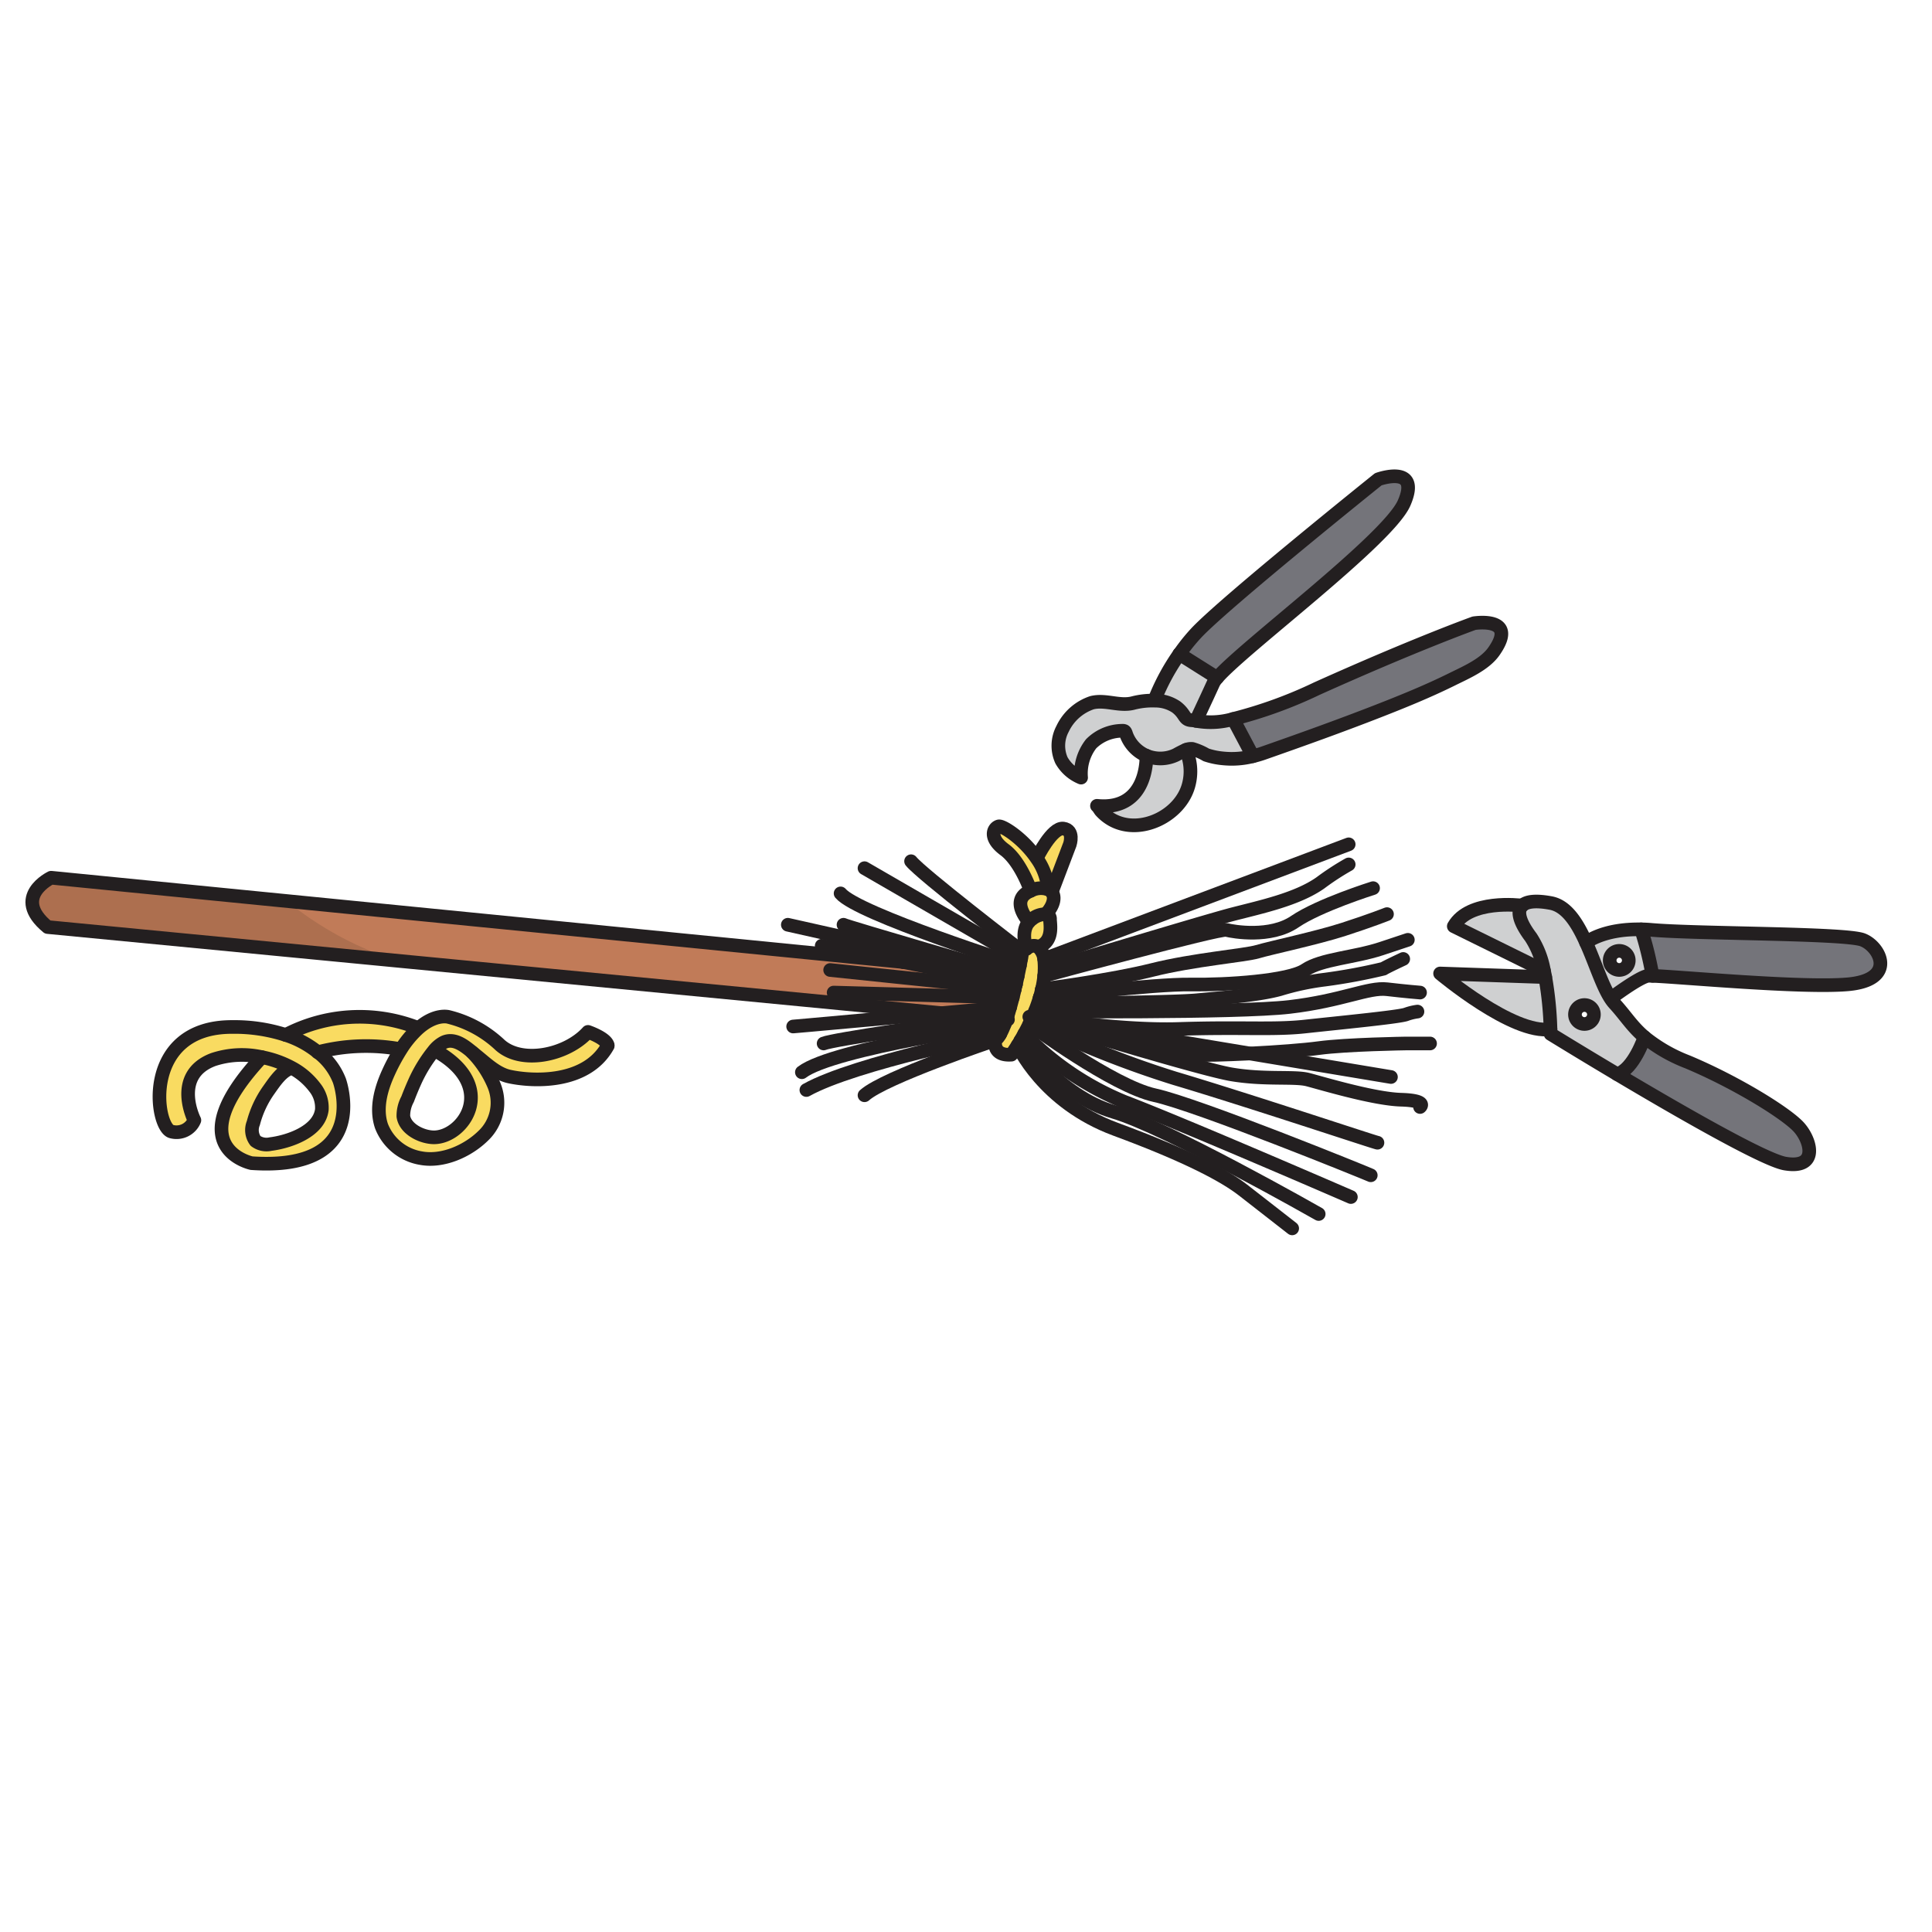 <svg id="Layer_1" data-name="Layer 1" xmlns="http://www.w3.org/2000/svg" width="10cm" height="10cm" viewBox="0 0 283.465 283.465">
  <title>Name</title>
  <g>
    <g>
      <path d="M154.061,134.85c-.03.6.64,3.35-1.76,4.09-.39-.25-.94-.29-1.71.24-.12-.36-.8-2.64.39-3.94a2.4,2.4,0,0,1,.44-.39,3.041,3.041,0,0,1,2.01-.71A.672.672,0,0,1,154.061,134.85Z" fill="#f9db61"/>
      <path d="M147.661,149.57c.07-.23.15-.47.23-.72q.165-.54.33-1.11c.12-.45.25-.92.37-1.38.1-.41.2-.82.3-1.22q.075-.36.15-.69h.01c.09-.41.17-.81.26-1.2.12-.58.23-1.12.33-1.6.23-1.21.37-2.02.37-2.02a4,4,0,0,1,.58-.45c.77-.53,1.32-.49,1.71-.24a2.886,2.886,0,0,1,.9,1.76,12.734,12.734,0,0,1,.01,2.47,16.525,16.525,0,0,1-.33,1.97h-.01c-.09.41-.19.82-.31,1.22h-.01c-.2.69-.45,1.37-.7,2.02-.11.27-.22.54-.34.8a.689.689,0,0,1-.03.08l-.46-.08s.15.05.44.13c-.07.16-.14.31-.21.46-.08.17-.15.33-.23.48-.25.52-.5,1-.75,1.45-.19.35-.37.67-.55.97-.14.25-.28.48-.41.69-.55.87-.92,1.38-.92,1.38-2.93.21-2.34-2.15-2.34-2.15a2.532,2.532,0,0,0,.71-.89,10.66,10.66,0,0,0,.65-1.45C147.491,150.03,147.571,149.8,147.661,149.57Z" fill="#f9db61"/>
      <path d="M151.221,130.7a3.212,3.212,0,0,1,2.56-.21,1.17,1.17,0,0,1,.53.39c.55.7.34,1.96-.88,3.26a3.041,3.041,0,0,0-2.01.71,2.4,2.4,0,0,0-.44.39l-.01-.01S148,132.04,151.221,130.7Z" fill="#f9db61"/>
      <path d="M49.8,158.56s4.79,13.31-12.89,12.1c0,0-10.87-2.28,1.51-15.55a13.383,13.383,0,0,0-7.13.35c-6.13,2.3-2.77,8.9-2.77,8.9a2.831,2.831,0,0,1-3.33,1.67c-2.49-.54-4.43-15.42,8.91-15.35a24.372,24.372,0,0,1,7.82,1.17,14.545,14.545,0,0,1,4.71,2.53h.01A9.632,9.632,0,0,1,49.8,158.56Zm-7.05-1.92-.05.1c-1.35.34-2.5,2.11-3.26,3.18a14.808,14.808,0,0,0-2.27,4.86,2.687,2.687,0,0,0,.32,2.62,2.7,2.7,0,0,0,2.21.46c2.7-.34,7.11-1.84,7.52-5.04a4.747,4.747,0,0,0-1.05-3.29A10.333,10.333,0,0,0,42.751,156.64Z" fill="#f9db61"/>
      <path d="M60.971,150.68l.34.26a14.884,14.884,0,0,0-2.5,3.04l-.08-.05a28.206,28.206,0,0,0-12.09.45h-.01a14.545,14.545,0,0,0-4.71-2.53A23.363,23.363,0,0,1,60.971,150.68Z" fill="#f9db61"/>
      <path d="M63.671,166.87c4.3,0,9.4-7.28.62-12.49l-.68-.16a20.675,20.675,0,0,0-2.77,4.54c-.37.83-.72,1.67-1.04,2.52a5.075,5.075,0,0,0-.62,2.51C59.461,165.7,61.951,166.87,63.671,166.87Zm5.6-12.5-.01.01a15.563,15.563,0,0,1,3.2,4.81,6.665,6.665,0,0,1-1.57,7.46c-2.28,2.24-5.95,3.87-9.14,3.27a7.538,7.538,0,0,1-5.78-4.7c-.89-2.62-.06-5.5,1.04-7.9a27.891,27.891,0,0,1,1.8-3.34,14.884,14.884,0,0,1,2.5-3.04c2.57-2.31,4.51-1.73,4.51-1.73a16.9,16.9,0,0,1,7.4,3.98c3.15,3.06,9.9,1.7,13.05-1.79,0,0,2.61.89,2.89,1.94v.12c-3.19,5.7-11.19,5.2-14.43,4.49-1.85-.4-3.39-1.91-4.82-3.06C69.711,154.73,69.5,154.55,69.271,154.37Z" fill="#f9db61"/>
      <path d="M156.971,123.88l-2.66,7a1.17,1.17,0,0,0-.53-.39v-.01a9.181,9.181,0,0,0-1.71-4.59l.09-.07s2.19-4.47,3.85-4.25S156.971,123.88,156.971,123.88Z" fill="#f9db61"/>
      <path d="M151.221,130.7s-1.46-4.28-3.83-6.03-1.62-3.2-.86-3.42c.53-.15,3.56,1.74,5.54,4.64a9.181,9.181,0,0,1,1.71,4.59v.01A3.212,3.212,0,0,0,151.221,130.7Z" fill="#f9db61"/>
      <path d="M174.911,105.68c-1.28-.05-.87-.83-2.33-1.95a5.531,5.531,0,0,0-3.11-.93l.01-.31a32.066,32.066,0,0,1,3.55-6.53h.01l5.54,3.49a3.649,3.649,0,0,0-.53.74c-1.36,2.98-2.59,5.57-2.59,5.57A3.307,3.307,0,0,0,174.911,105.68Z" fill="#cfd0d1"/>
      <path d="M180.931,105.49l2.89,5.46a12.5,12.5,0,0,1-4.39.32,10.788,10.788,0,0,1-2.45-.51,9.107,9.107,0,0,0-2.03-.88,1.965,1.965,0,0,0-.96.15,15.762,15.762,0,0,0-1.42.72,5.293,5.293,0,0,1-7.35-3.08,1.275,1.275,0,0,0-.11-.27.376.376,0,0,0-.14-.14.65.65,0,0,0-.31-.04,6.541,6.541,0,0,0-4.57,1.91,7.093,7.093,0,0,0-1.47,4.96,5.888,5.888,0,0,1-2.88-2.53,5.253,5.253,0,0,1,.16-4.62,7.364,7.364,0,0,1,4.32-3.84c1.99-.49,4.01.56,6,.06a11.265,11.265,0,0,1,3.25-.36,5.531,5.531,0,0,1,3.11.93c1.46,1.12,1.05,1.9,2.33,1.95a3.307,3.307,0,0,1,.55.08A11.859,11.859,0,0,0,180.931,105.49Z" fill="#cfd0d1"/>
      <path d="M173.991,110.03a7.674,7.674,0,0,1,.41,5.15c-1.18,4.46-7.03,7.4-11.19,5.13a6.5,6.5,0,0,1-1.72-1.37c-.07-.08-.45-.7-.54-.71,7.61.77,7.25-7.35,7.25-7.35a5.369,5.369,0,0,0,4.37-.13A15.762,15.762,0,0,1,173.991,110.03Z" fill="#cfd0d1"/>
      <path d="M236.3,146.49c-1.24-1.91-2.26-5.25-3.59-8.19,0,0,2.45-2.05,8.08-1.94a50.74,50.74,0,0,1,1.67,6.81v.01a5.108,5.108,0,0,0-.66-.01c-1.28.17-5.3,3.19-5.3,3.19Zm-.12-5.46a1.4,1.4,0,1,0,1.4-1.4A1.4,1.4,0,0,0,236.181,141.03Z" fill="#cfd0d1"/>
      <path d="M236.881,147.25c1.62,1.76,2.53,3.33,4.4,4.92,0,0-1.6,4.76-4.02,5.43-5.53-3.29-9.76-5.9-9.76-5.9s0-.26-.01-.7a51.973,51.973,0,0,0-.77-7.64c-.06-.32-.12-.63-.19-.94a13.125,13.125,0,0,0-1.92-4.91c-1.64-2.17-2.12-3.82-1.28-4.64h.01c.63-.62,1.99-.78,4.16-.38,2.35.42,3.92,2.93,5.21,5.81,1.33,2.94,2.35,6.28,3.59,8.19A6.043,6.043,0,0,0,236.881,147.25Zm-3.02,1.61a1.39,1.39,0,1,0-1.39,1.39A1.4,1.4,0,0,0,233.861,148.86Z" fill="#cfd0d1"/>
      <path d="M226.531,142.42,213.3,135.9c2.28-3.99,9.71-3.07,10.03-3.03-.84.82-.36,2.47,1.28,4.64A13.125,13.125,0,0,1,226.531,142.42Z" fill="#cfd0d1"/>
      <path d="M226.721,143.36a51.973,51.973,0,0,1,.77,7.64c-5.48.85-16.2-8.17-16.2-8.17Z" fill="#cfd0d1"/>
      <path d="M202.221,70.32s6.3-2.26,3.79,3.48c-2.35,5.38-23.6,21.2-27.43,25.65l-5.54-3.49a27.379,27.379,0,0,1,2.44-3.05C179.561,88.51,202.221,70.32,202.221,70.32Z" fill="#74747a"/>
      <path d="M216.271,91.44s6.57-1.05,2.9,4.15c-1.36,1.92-4.11,3.08-6.14,4.09-3.5,1.73-7.13,3.21-10.77,4.63-5.61,2.19-11.28,4.22-16.96,6.21-.49.17-.98.31-1.48.43l-2.89-5.46a65.7,65.7,0,0,0,12.27-4.45C207.761,94.49,216.271,91.44,216.271,91.44Z" fill="#74747a"/>
      <path d="M273.271,137.89c2.61.98,5.1,5.89-2.17,6.53-6.7.59-24.79-1.11-28.64-1.24v-.01a50.74,50.74,0,0,0-1.67-6.81c.5,0,1.03.03,1.58.08C249.141,137.02,270.651,136.91,273.271,137.89Z" fill="#74747a"/>
      <path d="M263.951,165.4c1.78,2,2.87,6.15-2.04,5.32-3.06-.52-15.59-7.73-24.65-13.12,2.42-.67,4.02-5.43,4.02-5.43a23.2,23.2,0,0,0,6.31,3.63C254.821,158.83,262.161,163.4,263.951,165.4Z" fill="#74747a"/>
      <path d="M7.5,128.78l125.01,12.37h.03l16.5,3.3q-.075.33-.15.69c-.1.4-.2.81-.3,1.22-.12.46-.25.93-.37,1.38l-10.08.91L6.991,136.02C1.631,131.59,7.5,128.78,7.5,128.78Z" fill="#c17b58"/>
    </g>
    <path d="M154.188,134.723c-.03.6.64,3.35-1.76,4.09-.39-.25-.94-.29-1.71.24-.12-.36-.8-2.64.39-3.94a2.4,2.4,0,0,1,.44-.39,3.041,3.041,0,0,1,2.01-.71A.672.672,0,0,1,154.188,134.723Z" fill="#f9db61"/>
    <path d="M147.788,149.443c.07-.23.15-.47.23-.72q.165-.54.33-1.11c.12-.45.25-.92.37-1.38.1-.41.2-.82.3-1.22q.075-.36.15-.69h.01c.09-.41.17-.81.26-1.2.12-.58.23-1.12.33-1.6.23-1.21.37-2.02.37-2.02a4,4,0,0,1,.58-.45c.77-.53,1.32-.49,1.71-.24a2.886,2.886,0,0,1,.9,1.76,12.734,12.734,0,0,1,.01,2.47,16.525,16.525,0,0,1-.33,1.97H153c-.09.41-.19.82-.31,1.22h-.01c-.2.69-.45,1.37-.7,2.02-.11.27-.22.54-.34.8a.689.689,0,0,1-.03.08l-.46-.08s.15.05.44.13c-.07.16-.14.31-.21.46-.08.17-.15.33-.23.48-.25.52-.5,1-.75,1.45-.19.35-.37.67-.55.97-.14.25-.28.48-.41.69-.55.87-.92,1.38-.92,1.38-2.93.21-2.34-2.15-2.34-2.15a2.532,2.532,0,0,0,.71-.89,10.66,10.66,0,0,0,.65-1.45C147.618,149.9,147.7,149.673,147.788,149.443Z" fill="#f9db61"/>
    <path d="M151.348,130.573a3.212,3.212,0,0,1,2.56-.21,1.17,1.17,0,0,1,.53.39c.55.7.34,1.96-.88,3.26a3.041,3.041,0,0,0-2.01.71,2.4,2.4,0,0,0-.44.39l-.01-.01S148.128,131.913,151.348,130.573Z" fill="#f9db61"/>
    <path d="M49.928,158.433s4.79,13.31-12.89,12.1c0,0-10.87-2.28,1.51-15.55a13.383,13.383,0,0,0-7.13.35c-6.13,2.3-2.77,8.9-2.77,8.9a2.831,2.831,0,0,1-3.33,1.67c-2.49-.54-4.43-15.42,8.91-15.35a24.372,24.372,0,0,1,7.82,1.17,14.545,14.545,0,0,1,4.71,2.53h.01A9.632,9.632,0,0,1,49.928,158.433Zm-7.05-1.92-.05.1c-1.35.34-2.5,2.11-3.26,3.18a14.808,14.808,0,0,0-2.27,4.86,2.687,2.687,0,0,0,.32,2.62,2.7,2.7,0,0,0,2.21.46c2.7-.34,7.11-1.84,7.52-5.04a4.747,4.747,0,0,0-1.05-3.29A10.333,10.333,0,0,0,42.878,156.513Z" fill="#f9db61"/>
    <path d="M61.1,150.553l.34.26a14.884,14.884,0,0,0-2.5,3.04l-.08-.05a28.206,28.206,0,0,0-12.09.45h-.01a14.545,14.545,0,0,0-4.71-2.53A23.363,23.363,0,0,1,61.1,150.553Z" fill="#f9db61"/>
    <path d="M63.8,166.743c4.3,0,9.4-7.28.62-12.49l-.68-.16a20.675,20.675,0,0,0-2.77,4.54c-.37.83-.72,1.67-1.04,2.52a5.075,5.075,0,0,0-.62,2.51C59.588,165.573,62.078,166.743,63.8,166.743Zm5.6-12.5-.01.01a15.563,15.563,0,0,1,3.2,4.81,6.665,6.665,0,0,1-1.57,7.46c-2.28,2.24-5.95,3.87-9.14,3.27a7.538,7.538,0,0,1-5.78-4.7c-.89-2.62-.06-5.5,1.04-7.9a27.891,27.891,0,0,1,1.8-3.34,14.884,14.884,0,0,1,2.5-3.04c2.57-2.31,4.51-1.73,4.51-1.73a16.9,16.9,0,0,1,7.4,3.98c3.15,3.06,9.9,1.7,13.05-1.79,0,0,2.61.89,2.89,1.94v.12c-3.19,5.7-11.19,5.2-14.43,4.49-1.85-.4-3.39-1.91-4.82-3.06C69.838,154.6,69.628,154.423,69.4,154.243Z" fill="#f9db61"/>
    <path d="M157.1,123.753l-2.66,7a1.17,1.17,0,0,0-.53-.39v-.01a9.181,9.181,0,0,0-1.71-4.59l.09-.07s2.19-4.47,3.85-4.25S157.1,123.753,157.1,123.753Z" fill="#f9db61"/>
    <path d="M151.348,130.573s-1.46-4.28-3.83-6.03-1.62-3.2-.86-3.42c.53-.15,3.56,1.74,5.54,4.64a9.181,9.181,0,0,1,1.71,4.59v.01A3.212,3.212,0,0,0,151.348,130.573Z" fill="#f9db61"/>
    <path d="M175.038,105.553c-1.28-.05-.87-.83-2.33-1.95a5.531,5.531,0,0,0-3.11-.93l.01-.31a32.066,32.066,0,0,1,3.55-6.53h.01l5.54,3.49a3.649,3.649,0,0,0-.53.74c-1.36,2.98-2.59,5.57-2.59,5.57A3.307,3.307,0,0,0,175.038,105.553Z" fill="#cfd0d1"/>
    <path d="M181.058,105.363l2.89,5.46a12.5,12.5,0,0,1-4.39.32,10.788,10.788,0,0,1-2.45-.51,9.107,9.107,0,0,0-2.03-.88,1.965,1.965,0,0,0-.96.15,15.762,15.762,0,0,0-1.42.72,5.293,5.293,0,0,1-7.35-3.08,1.275,1.275,0,0,0-.11-.27.376.376,0,0,0-.14-.14.65.65,0,0,0-.31-.04,6.541,6.541,0,0,0-4.57,1.91,7.093,7.093,0,0,0-1.47,4.96,5.888,5.888,0,0,1-2.88-2.53,5.253,5.253,0,0,1,.16-4.62,7.364,7.364,0,0,1,4.32-3.84c1.99-.49,4.01.56,6,.06a11.265,11.265,0,0,1,3.25-.36,5.531,5.531,0,0,1,3.11.93c1.46,1.12,1.05,1.9,2.33,1.95a3.307,3.307,0,0,1,.55.08A11.859,11.859,0,0,0,181.058,105.363Z" fill="#cfd0d1"/>
    <path d="M174.118,109.9a7.674,7.674,0,0,1,.41,5.15c-1.18,4.46-7.03,7.4-11.19,5.13a6.5,6.5,0,0,1-1.72-1.37c-.07-.08-.45-.7-.54-.71,7.61.77,7.25-7.35,7.25-7.35a5.369,5.369,0,0,0,4.37-.13A15.762,15.762,0,0,1,174.118,109.9Z" fill="#cfd0d1"/>
    <path d="M236.428,146.363c-1.24-1.91-2.26-5.25-3.59-8.19,0,0,2.45-2.05,8.08-1.94a50.74,50.74,0,0,1,1.67,6.81v.01a5.108,5.108,0,0,0-.66-.01c-1.28.17-5.3,3.19-5.3,3.19Zm-.12-5.46a1.4,1.4,0,1,0,1.4-1.4A1.4,1.4,0,0,0,236.308,140.9Z" fill="#cfd0d1"/>
    <path d="M237.008,147.123c1.62,1.76,2.53,3.33,4.4,4.92,0,0-1.6,4.76-4.02,5.43-5.53-3.29-9.76-5.9-9.76-5.9s0-.26-.01-.7a51.973,51.973,0,0,0-.77-7.64c-.06-.32-.12-.63-.19-.94a13.125,13.125,0,0,0-1.92-4.91c-1.64-2.17-2.12-3.82-1.28-4.64h.01c.63-.62,1.99-.78,4.16-.38,2.35.42,3.92,2.93,5.21,5.81,1.33,2.94,2.35,6.28,3.59,8.19A6.043,6.043,0,0,0,237.008,147.123Zm-3.02,1.61a1.39,1.39,0,1,0-1.39,1.39A1.4,1.4,0,0,0,233.988,148.733Z" fill="#cfd0d1"/>
    <path d="M226.658,142.293l-13.23-6.52c2.28-3.99,9.71-3.07,10.03-3.03-.84.82-.36,2.47,1.28,4.64A13.125,13.125,0,0,1,226.658,142.293Z" fill="#cfd0d1"/>
    <path d="M226.848,143.233a51.973,51.973,0,0,1,.77,7.64c-5.48.85-16.2-8.17-16.2-8.17Z" fill="#cfd0d1"/>
    <path d="M202.348,70.193s6.3-2.26,3.79,3.48c-2.35,5.38-23.6,21.2-27.43,25.65l-5.54-3.49a27.379,27.379,0,0,1,2.44-3.05C179.688,88.383,202.348,70.193,202.348,70.193Z" fill="#74747a"/>
    <path d="M216.4,91.313s6.57-1.05,2.9,4.15c-1.36,1.92-4.11,3.08-6.14,4.09-3.5,1.73-7.13,3.21-10.77,4.63-5.61,2.19-11.28,4.22-16.96,6.21-.49.17-.98.31-1.48.43l-2.89-5.46a65.7,65.7,0,0,0,12.27-4.45C207.888,94.363,216.4,91.313,216.4,91.313Z" fill="#74747a"/>
    <path d="M273.4,137.763c2.61.98,5.1,5.89-2.17,6.53-6.7.59-24.79-1.11-28.64-1.24v-.01a50.74,50.74,0,0,0-1.67-6.81c.5,0,1.03.03,1.58.08C249.268,136.893,270.778,136.783,273.4,137.763Z" fill="#74747a"/>
    <path d="M264.078,165.273c1.78,2,2.87,6.15-2.04,5.32-3.06-.52-15.59-7.73-24.65-13.12,2.42-.67,4.02-5.43,4.02-5.43a23.2,23.2,0,0,0,6.31,3.63C254.948,158.7,262.288,163.273,264.078,165.273Z" fill="#74747a"/>
    <path d="M7.628,128.653s-5.87,2.81-.51,7.239l50.526,4.866A49.546,49.546,0,0,1,41.9,132.044Z" fill="#ad6f4f"/>
    <g>
      <path d="M173.041,95.96a27.379,27.379,0,0,1,2.44-3.05c4.08-4.4,26.74-22.59,26.74-22.59s6.3-2.26,3.79,3.48c-2.35,5.38-23.6,21.2-27.43,25.65a3.649,3.649,0,0,0-.53.74c-1.36,2.98-2.59,5.57-2.59,5.57" fill="none" stroke="#231f20" stroke-linecap="round" stroke-linejoin="round" stroke-width="2"/>
      <path d="M169.481,102.49a32.066,32.066,0,0,1,3.55-6.53" fill="none" stroke="#231f20" stroke-linecap="round" stroke-linejoin="round" stroke-width="2"/>
      <polyline points="178.581 99.45 173.041 95.96 173.031 95.96" fill="none" stroke="#231f20" stroke-linecap="round" stroke-linejoin="round" stroke-width="2"/>
      <path d="M168.2,110.88a5.369,5.369,0,0,1-2.98-3.21,1.275,1.275,0,0,0-.11-.27.376.376,0,0,0-.14-.14.65.65,0,0,0-.31-.04,6.541,6.541,0,0,0-4.57,1.91,7.093,7.093,0,0,0-1.47,4.96,5.888,5.888,0,0,1-2.88-2.53,5.253,5.253,0,0,1,.16-4.62,7.364,7.364,0,0,1,4.32-3.84c1.99-.49,4.01.56,6,.06a11.265,11.265,0,0,1,3.25-.36,5.531,5.531,0,0,1,3.11.93c1.46,1.12,1.05,1.9,2.33,1.95a3.307,3.307,0,0,1,.55.08,11.859,11.859,0,0,0,5.47-.27,65.7,65.7,0,0,0,12.27-4.45c14.56-6.55,23.07-9.6,23.07-9.6s6.57-1.05,2.9,4.15c-1.36,1.92-4.11,3.08-6.14,4.09-3.5,1.73-7.13,3.21-10.77,4.63-5.61,2.19-11.28,4.22-16.96,6.21-.49.17-.98.31-1.48.43a12.5,12.5,0,0,1-4.39.32,10.788,10.788,0,0,1-2.45-.51,9.107,9.107,0,0,0-2.03-.88,1.965,1.965,0,0,0-.96.15,15.762,15.762,0,0,0-1.42.72A5.369,5.369,0,0,1,168.2,110.88Z" fill="none" stroke="#231f20" stroke-linecap="round" stroke-linejoin="round" stroke-width="2"/>
      <line x1="180.931" y1="105.49" x2="183.821" y2="110.95" fill="none" stroke="#231f20" stroke-linecap="round" stroke-linejoin="round" stroke-width="2"/>
      <path d="M168.2,110.88s.36,8.12-7.25,7.35c.09.01.47.63.54.71a6.5,6.5,0,0,0,1.72,1.37c4.16,2.27,10.01-.67,11.19-5.13a7.674,7.674,0,0,0-.41-5.15" fill="none" stroke="#231f20" stroke-linecap="round" stroke-linejoin="round" stroke-width="2"/>
      <path d="M152.881,145.14a16.525,16.525,0,0,0,.33-1.97,12.734,12.734,0,0,0-.01-2.47,2.886,2.886,0,0,0-.9-1.76c-.39-.25-.94-.29-1.71.24a4,4,0,0,0-.58.45s-.14.81-.37,2.02c-.1.48-.21,1.02-.33,1.6-.09.39-.17.79-.26,1.2" fill="none" stroke="#231f20" stroke-linecap="round" stroke-linejoin="round" stroke-width="2"/>
      <path d="M152.561,146.36c.12-.4.22-.81.31-1.22" fill="none" stroke="#231f20" stroke-linecap="round" stroke-linejoin="round" stroke-width="2"/>
      <path d="M149.041,144.45q-.075.33-.15.69c-.1.4-.2.81-.3,1.22-.12.46-.25.93-.37,1.38q-.165.57-.33,1.11c-.08.25-.16.49-.23.72-.09.23-.17.46-.25.68a10.66,10.66,0,0,1-.65,1.45,2.532,2.532,0,0,1-.71.89s-.59,2.36,2.34,2.15c0,0,.37-.51.92-1.38.13-.21.27-.44.41-.69.18-.3.36-.62.55-.97.25-.45.5-.93.75-1.45.08-.15.15-.31.23-.48.07-.15.14-.3.21-.46a.169.169,0,0,1,.02-.05.689.689,0,0,0,.03-.08c.12-.26.23-.53.34-.8.25-.65.5-1.33.7-2.02" fill="none" stroke="#231f20" stroke-linecap="round" stroke-linejoin="round" stroke-width="2"/>
      <path d="M150.011,139.63s-14.81-11.36-16.34-13.27" fill="none" stroke="#231f20" stroke-linecap="round" stroke-linejoin="round" stroke-width="2"/>
      <line x1="149.821" y1="140.67" x2="126.841" y2="127.38" fill="none" stroke="#231f20" stroke-linecap="round" stroke-linejoin="round" stroke-width="2"/>
      <path d="M149.641,141.65s-23.82-7.57-26.31-10.57" fill="none" stroke="#231f20" stroke-linecap="round" stroke-linejoin="round" stroke-width="2"/>
      <path d="M149.311,143.25l-.07-.02c-1.48-.43-25.15-7.31-25.48-7.55" fill="none" stroke="#231f20" stroke-linecap="round" stroke-linejoin="round" stroke-width="2"/>
      <line x1="115.591" y1="135.68" x2="149.241" y2="143.23" fill="none" stroke="#231f20" stroke-linecap="round" stroke-linejoin="round" stroke-width="2"/>
      <line x1="132.511" y1="141.15" x2="120.561" y2="138.76" fill="none" stroke="#231f20" stroke-linecap="round" stroke-linejoin="round" stroke-width="2"/>
      <polyline points="149.051 144.45 149.041 144.45 132.541 141.15" fill="none" stroke="#231f20" stroke-linecap="round" stroke-linejoin="round" stroke-width="2"/>
      <line x1="148.891" y1="145.14" x2="121.801" y2="142.32" fill="none" stroke="#231f20" stroke-linecap="round" stroke-linejoin="round" stroke-width="2"/>
      <line x1="148.591" y1="146.36" x2="122.311" y2="145.63" fill="none" stroke="#231f20" stroke-linecap="round" stroke-linejoin="round" stroke-width="2"/>
      <polyline points="148.221 147.74 138.141 148.65 118.881 150.39 116.371 150.61" fill="none" stroke="#231f20" stroke-linecap="round" stroke-linejoin="round" stroke-width="2"/>
      <path d="M147.891,148.85s-1.21.17-3.11.44c-6.82.96-22.54,3.22-23.94,3.81" fill="none" stroke="#231f20" stroke-linecap="round" stroke-linejoin="round" stroke-width="2"/>
      <path d="M147.411,150.25s-25.16,3.55-29.76,7.07" fill="none" stroke="#231f20" stroke-linecap="round" stroke-linejoin="round" stroke-width="2"/>
      <path d="M146.761,151.7s-21.3,4.23-28.45,8.23" fill="none" stroke="#231f20" stroke-linecap="round" stroke-linejoin="round" stroke-width="2"/>
      <path d="M146.051,152.59s-16.29,5.47-19.21,8.11" fill="none" stroke="#231f20" stroke-linecap="round" stroke-linejoin="round" stroke-width="2"/>
      <path d="M150.6,139.23a.121.121,0,0,1-.01-.05c-.12-.36-.8-2.64.39-3.94a2.4,2.4,0,0,1,.44-.39,3.041,3.041,0,0,1,2.01-.71.672.672,0,0,1,.63.71c-.03.6.64,3.35-1.76,4.09" fill="none" stroke="#231f20" stroke-linecap="round" stroke-linejoin="round" stroke-width="2"/>
      <path d="M150.971,135.23s-2.97-3.19.25-4.53a3.212,3.212,0,0,1,2.56-.21,1.17,1.17,0,0,1,.53.39c.55.7.34,1.96-.88,3.26" fill="none" stroke="#231f20" stroke-linecap="round" stroke-linejoin="round" stroke-width="2"/>
      <path d="M151.221,130.7s-1.46-4.28-3.83-6.03-1.62-3.2-.86-3.42c.53-.15,3.56,1.74,5.54,4.64a9.181,9.181,0,0,1,1.71,4.59" fill="none" stroke="#231f20" stroke-linecap="round" stroke-linejoin="round" stroke-width="2"/>
      <path d="M152.161,125.82s2.19-4.47,3.85-4.25.96,2.31.96,2.31l-2.66,7" fill="none" stroke="#231f20" stroke-linecap="round" stroke-linejoin="round" stroke-width="2"/>
      <path d="M132.541,141.15h-.03L7.5,128.78s-5.87,2.81-.51,7.24l131.15,12.63,6.64.64,2.88.28.23.02" fill="none" stroke="#231f20" stroke-linecap="round" stroke-linejoin="round" stroke-width="2"/>
      <line x1="153.201" y1="140.7" x2="197.881" y2="123.88" fill="none" stroke="#231f20" stroke-linecap="round" stroke-linejoin="round" stroke-width="2"/>
      <path d="M153.271,142.32s23.47-7.12,27.66-8.2,9.38-2.19,12.78-4.57a38.567,38.567,0,0,1,4.17-2.72" fill="none" stroke="#231f20" stroke-linecap="round" stroke-linejoin="round" stroke-width="2"/>
      <path d="M153.2,143.17h.01c.62-.17,25.71-6.99,26.72-6.73s6.46,1.23,10.04-1.21,11.49-4.92,11.49-4.92" fill="none" stroke="#231f20" stroke-linecap="round" stroke-linejoin="round" stroke-width="2"/>
      <path d="M149.311,153.36s3.64,8.36,14.36,12.32,16.09,6.89,18.71,8.93,7.21,5.62,7.21,5.62" fill="none" stroke="#231f20" stroke-linecap="round" stroke-linejoin="round" stroke-width="2"/>
      <path d="M152.871,145.14h.01c.41-.05,10.16-1.32,16.15-2.82,6.13-1.54,13.62-2.13,15.49-2.69s8.6-1.98,12.6-3.27,6.38-2.24,6.38-2.24" fill="none" stroke="#231f20" stroke-linecap="round" stroke-linejoin="round" stroke-width="2"/>
      <path d="M152.551,146.36h.01c.53-.06,16.84-2,22.1-1.91,5.35.08,14.46-.52,16.84-2.13s7.23-1.83,11.15-3.13l3.91-1.3" fill="none" stroke="#231f20" stroke-linecap="round" stroke-linejoin="round" stroke-width="2"/>
      <path d="M152.551,147.25s19.27-.13,23.03-.49,8.99-.74,12.2-1.62a38.157,38.157,0,0,1,6.61-1.41,83.769,83.769,0,0,0,8.6-1.6c.34-.24,2.89-1.43,2.89-1.43" fill="none" stroke="#231f20" stroke-linecap="round" stroke-linejoin="round" stroke-width="2"/>
      <path d="M149.721,152.67s5.84,8.16,13.63,10.45,30.13,15,30.13,15" fill="none" stroke="#231f20" stroke-linecap="round" stroke-linejoin="round" stroke-width="2"/>
      <path d="M150.271,151.7a43.215,43.215,0,0,0,14.68,9.96c8.55,3.25,33.25,13.97,33.25,13.97" fill="none" stroke="#231f20" stroke-linecap="round" stroke-linejoin="round" stroke-width="2"/>
      <path d="M151.021,150.25s12.2,9.09,18.43,10.45,31.16,11.49,31.67,11.74" fill="none" stroke="#231f20" stroke-linecap="round" stroke-linejoin="round" stroke-width="2"/>
      <path d="M151.851,148.38s29.61.27,37.35-.64,11.58-2.92,14.3-2.6,4.85.49,4.85.49" fill="none" stroke="#231f20" stroke-linecap="round" stroke-linejoin="round" stroke-width="2"/>
      <path d="M151.251,149.77s.55.28,1.53.74a145.772,145.772,0,0,0,19.57,7.7c10.53,3.13,29.49,9.45,29.75,9.45" fill="none" stroke="#231f20" stroke-linecap="round" stroke-linejoin="round" stroke-width="2"/>
      <path d="M151.511,149.18s12.29,2.09,21.48,1.79,13.85.15,18.51-.36,13.47-1.36,14.75-1.76a8,8,0,0,1,1.72-.43" fill="none" stroke="#231f20" stroke-linecap="round" stroke-linejoin="round" stroke-width="2"/>
      <path d="M160.891,152.17c5.87,1.17,12.59,2.47,14.14,2.58,1.39.1,4.77,0,8.36-.18,3.86-.19,7.97-.5,10.09-.79,4.08-.55,12.83-.68,12.83-.68h3.51" fill="none" stroke="#231f20" stroke-linecap="round" stroke-linejoin="round" stroke-width="2"/>
      <path d="M151.511,150.25s.47.1,1.27.26c1.65.35,4.72.98,8.08,1.65" fill="none" stroke="#231f20" stroke-linecap="round" stroke-linejoin="round" stroke-width="2"/>
      <path d="M204.081,158.02l-20.69-3.45-31.91-5.31-.46-.08s.15.05.44.13c1.24.39,4.97,1.53,9.4,2.85a.037.037,0,0,1,.03.01c7.48,2.23,16.95,4.98,19.78,5.46,4.89.83,9.24.26,11.21.77s9.64,2.83,13.66,2.95,2.81,1.07,2.81,1.07" fill="none" stroke="#231f20" stroke-linecap="round" stroke-linejoin="round" stroke-width="2"/>
      <path d="M223.341,132.87c.63-.62,1.99-.78,4.16-.38,2.35.42,3.92,2.93,5.21,5.81,1.33,2.94,2.35,6.28,3.59,8.19a6.043,6.043,0,0,0,.58.76c1.62,1.76,2.53,3.33,4.4,4.92a23.2,23.2,0,0,0,6.31,3.63c7.23,3.03,14.57,7.6,16.36,9.6s2.87,6.15-2.04,5.32c-3.06-.52-15.59-7.73-24.65-13.12-5.53-3.29-9.76-5.9-9.76-5.9s0-.26-.01-.7a51.973,51.973,0,0,0-.77-7.64c-.06-.32-.12-.63-.19-.94a13.125,13.125,0,0,0-1.92-4.91c-1.64-2.17-2.12-3.82-1.28-4.64" fill="none" stroke="#231f20" stroke-linecap="round" stroke-linejoin="round" stroke-width="2"/>
      <path d="M232.711,138.3s2.45-2.05,8.08-1.94c.5,0,1.03.03,1.58.08,6.77.58,28.28.47,30.9,1.45s5.1,5.89-2.17,6.53c-6.7.59-24.79-1.11-28.64-1.24a5.108,5.108,0,0,0-.66-.01c-1.28.17-5.3,3.19-5.3,3.19" fill="none" stroke="#231f20" stroke-linecap="round" stroke-linejoin="round" stroke-width="2"/>
      <path d="M241.281,152.17s-1.6,4.76-4.02,5.43" fill="none" stroke="#231f20" stroke-linecap="round" stroke-linejoin="round" stroke-width="2"/>
      <path d="M240.781,136.35l.01.01a50.74,50.74,0,0,1,1.67,6.81" fill="none" stroke="#231f20" stroke-linecap="round" stroke-linejoin="round" stroke-width="2"/>
      <path d="M233.861,148.86a1.39,1.39,0,1,1-1.39-1.4A1.387,1.387,0,0,1,233.861,148.86Z" fill="none" stroke="#231f20" stroke-linecap="round" stroke-linejoin="round" stroke-width="2"/>
      <path d="M238.971,141.03a1.4,1.4,0,0,1-2.79,0,1.4,1.4,0,1,1,2.79,0Z" fill="none" stroke="#231f20" stroke-linecap="round" stroke-linejoin="round" stroke-width="2"/>
      <path d="M223.341,132.87h-.01c-.32-.04-7.75-.96-10.03,3.03l13.23,6.52" fill="none" stroke="#231f20" stroke-linecap="round" stroke-linejoin="round" stroke-width="2"/>
      <path d="M226.721,143.36l-15.43-.53s10.72,9.02,16.2,8.17" fill="none" stroke="#231f20" stroke-linecap="round" stroke-linejoin="round" stroke-width="2"/>
      <path d="M46.641,154.38a9.632,9.632,0,0,1,3.16,4.18s4.79,13.31-12.89,12.1c0,0-10.87-2.28,1.51-15.55" fill="none" stroke="#231f20" stroke-linecap="round" stroke-linejoin="round" stroke-width="2"/>
      <path d="M42.7,156.74c-1.35.34-2.5,2.11-3.26,3.18a14.808,14.808,0,0,0-2.27,4.86,2.687,2.687,0,0,0,.32,2.62,2.7,2.7,0,0,0,2.21.46c2.7-.34,7.11-1.84,7.52-5.04a4.747,4.747,0,0,0-1.05-3.29,10.333,10.333,0,0,0-3.42-2.89,15.371,15.371,0,0,0-4.33-1.53,13.383,13.383,0,0,0-7.13.35c-6.13,2.3-2.77,8.9-2.77,8.9a2.831,2.831,0,0,1-3.33,1.67c-2.49-.54-4.43-15.42,8.91-15.35a24.372,24.372,0,0,1,7.82,1.17,14.545,14.545,0,0,1,4.71,2.53" fill="none" stroke="#231f20" stroke-linecap="round" stroke-linejoin="round" stroke-width="2"/>
      <path d="M41.921,151.85a23.363,23.363,0,0,1,19.05-1.17" fill="none" stroke="#231f20" stroke-linecap="round" stroke-linejoin="round" stroke-width="2"/>
      <path d="M46.631,154.38h.01a28.206,28.206,0,0,1,12.09-.45" fill="none" stroke="#231f20" stroke-linecap="round" stroke-linejoin="round" stroke-width="2"/>
      <path d="M69.261,154.38a15.563,15.563,0,0,1,3.2,4.81,6.665,6.665,0,0,1-1.57,7.46c-2.28,2.24-5.95,3.87-9.14,3.27a7.538,7.538,0,0,1-5.78-4.7c-.89-2.62-.06-5.5,1.04-7.9a27.891,27.891,0,0,1,1.8-3.34,14.884,14.884,0,0,1,2.5-3.04c2.57-2.31,4.51-1.73,4.51-1.73a16.9,16.9,0,0,1,7.4,3.98c3.15,3.06,9.9,1.7,13.05-1.79,0,0,2.61.89,2.89,1.94" fill="none" stroke="#231f20" stroke-linecap="round" stroke-linejoin="round" stroke-width="2"/>
      <path d="M89.161,153.46c-3.19,5.7-11.19,5.2-14.43,4.49-1.85-.4-3.39-1.91-4.82-3.06-.2-.16-.41-.34-.64-.52-1.19-.99-2.67-2.13-4.16-1.43a4.5,4.5,0,0,0-1.5,1.28,20.675,20.675,0,0,0-2.77,4.54c-.37.83-.72,1.67-1.04,2.52a5.075,5.075,0,0,0-.62,2.51c.28,1.91,2.77,3.08,4.49,3.08,4.3,0,9.4-7.28.62-12.49" fill="none" stroke="#231f20" stroke-linecap="round" stroke-linejoin="round" stroke-width="2"/>
    </g>
  </g>
</svg>
